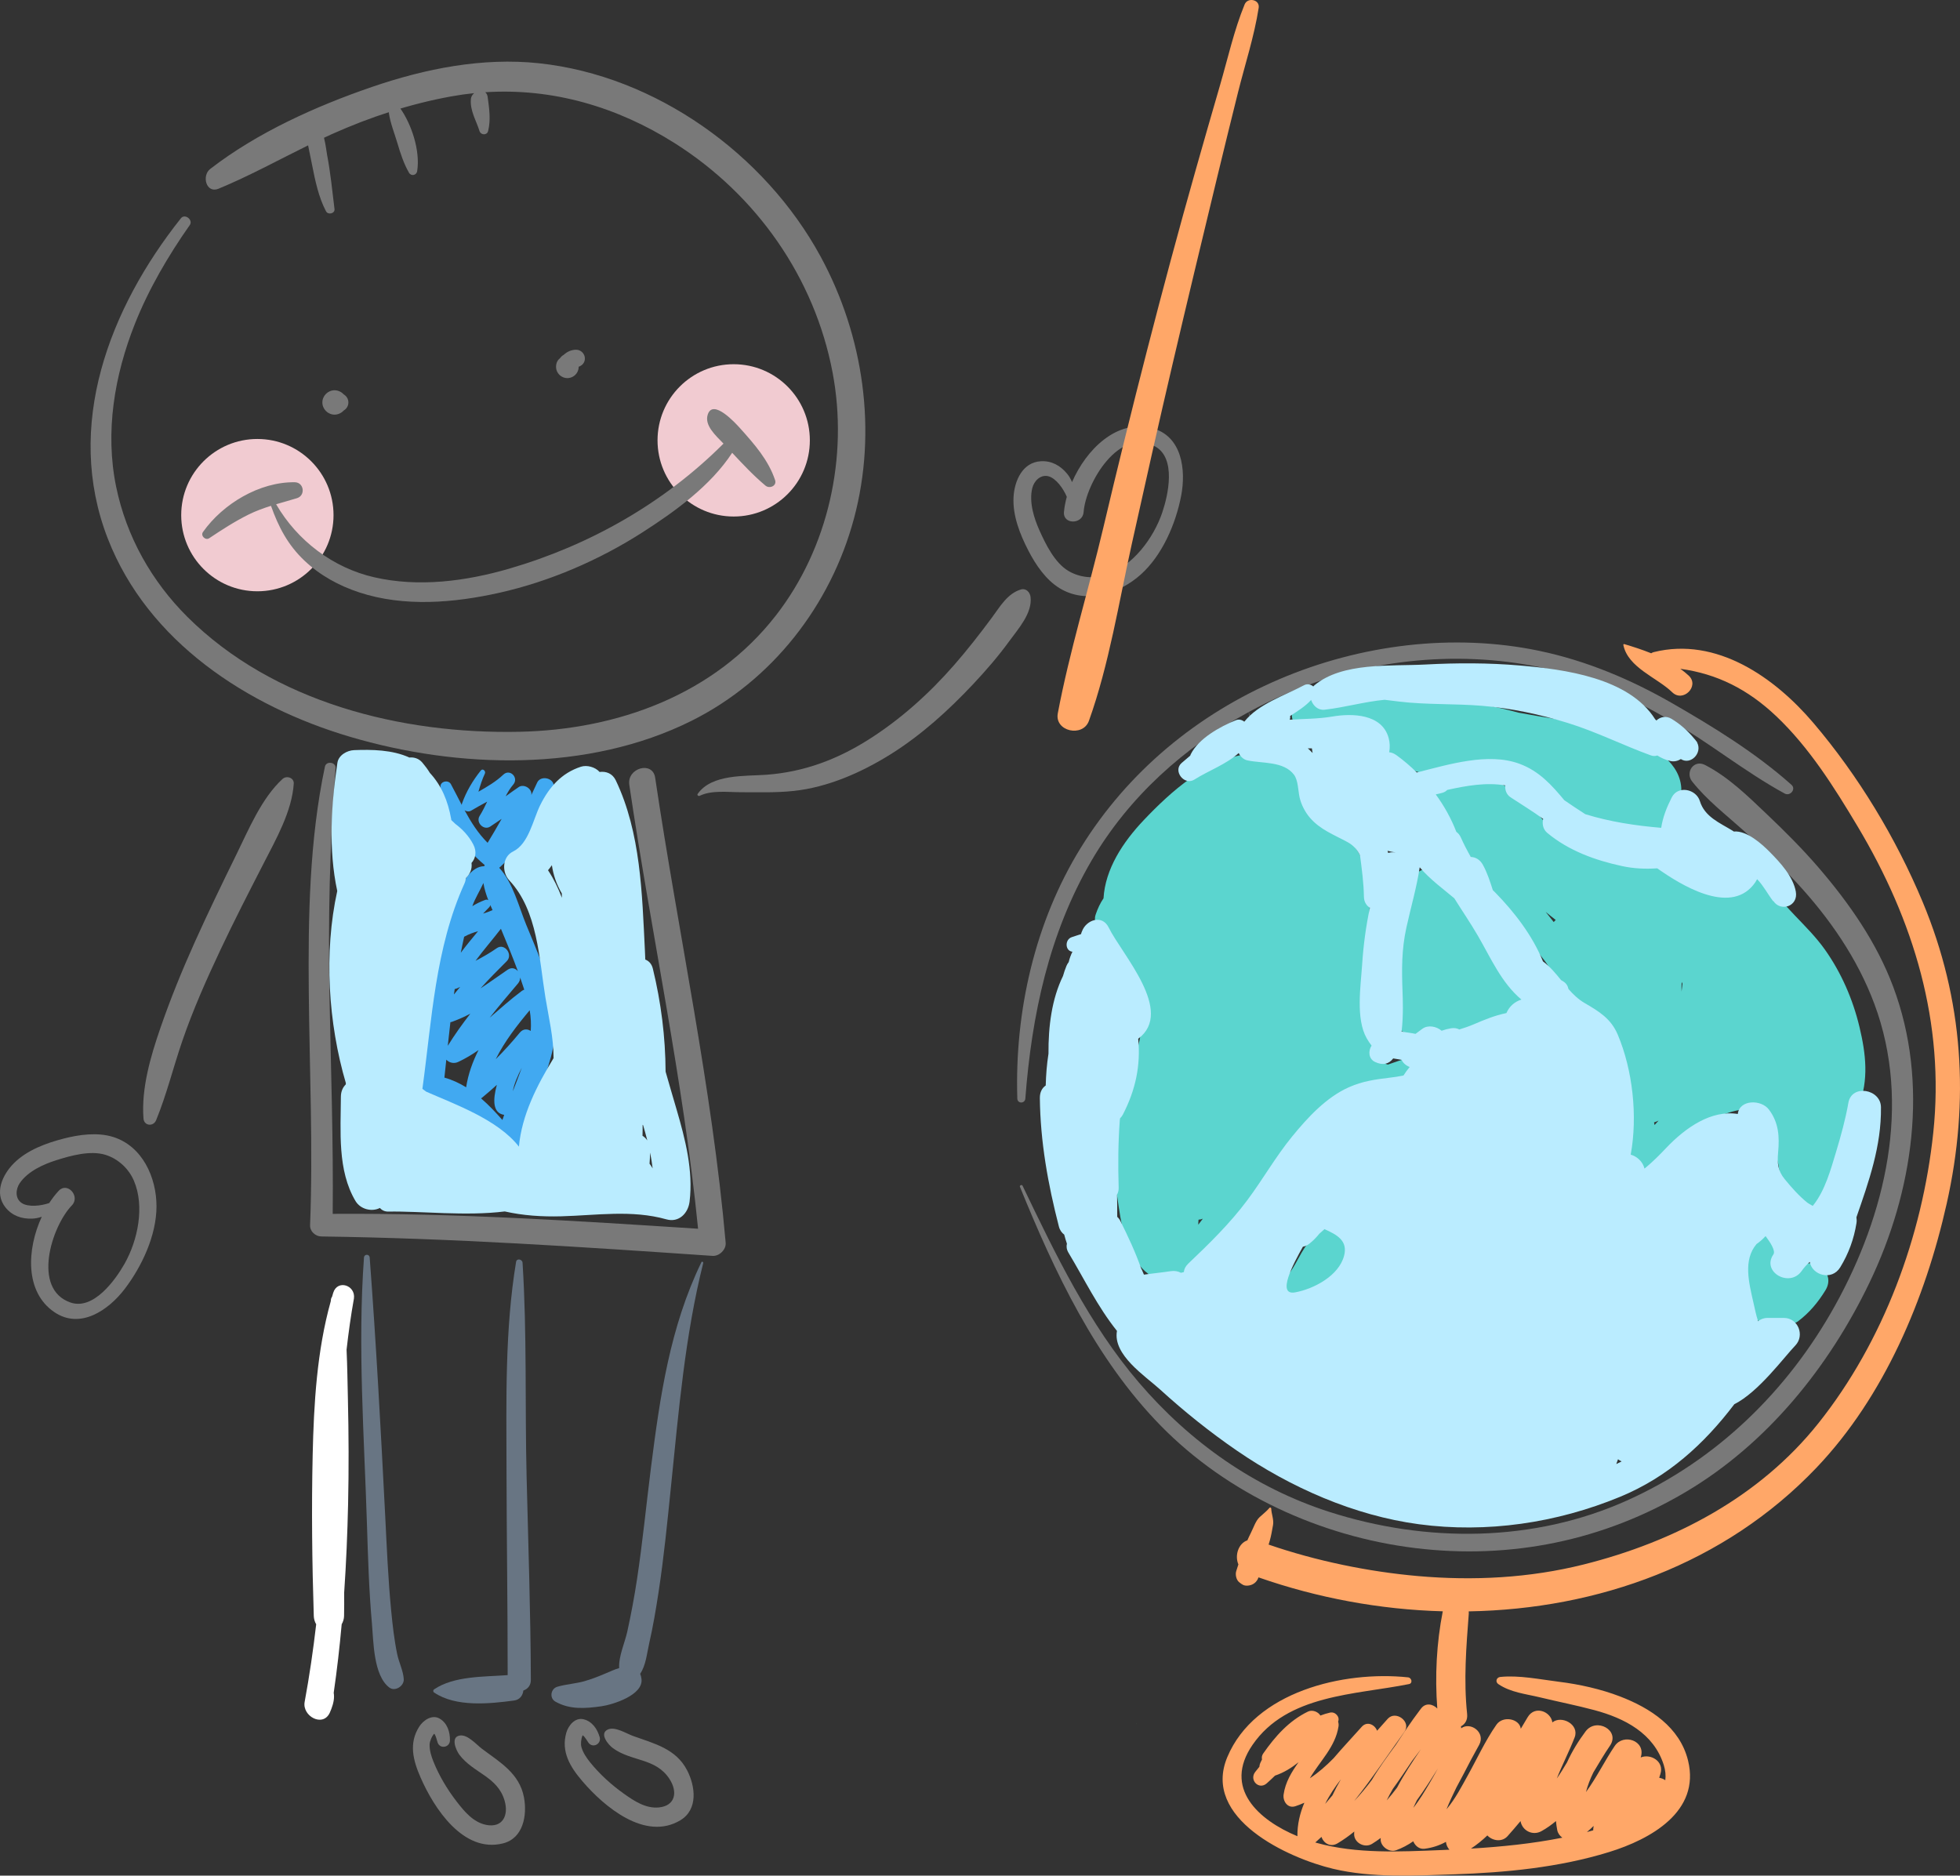 <?xml version="1.0" encoding="UTF-8"?>
<!DOCTYPE svg PUBLIC "-//W3C//DTD SVG 1.1//EN" "http://www.w3.org/Graphics/SVG/1.1/DTD/svg11.dtd">
<svg version="1.1" xmlns="http://www.w3.org/2000/svg" xmlns:xlink="http://www.w3.org/1999/xlink" x="0" y="0" width="313.969" height="300.472" viewBox="0, 0, 313.969, 300.472">
  <rect x="0" y="0" width="313.969" height="300.472" fill="#333333" stroke="none"/>
  <g id="Layer_1" transform="translate(-334.107, -313.04)">
    <g>
      <path d="M463.835,383.585 C463.835,390.323 458.374,395.785 451.635,395.785 C444.898,395.785 439.436,390.323 439.436,383.585 C439.436,376.848 444.898,371.386 451.635,371.386 C458.374,371.386 463.835,376.848 463.835,383.585" fill="#F1CBD1"/>
      <path d="M387.534,395.563 C387.534,402.3 382.072,407.762 375.334,407.762 C368.596,407.762 363.135,402.3 363.135,395.563 C363.135,388.825 368.596,383.363 375.334,383.363 C382.072,383.363 387.534,388.825 387.534,395.563" fill="#F1CBD1"/>
      <path d="M465.563,354.147 C456.631,337.703 439.119,325.166 420.443,323.173 C411.427,322.211 402.249,324.033 393.744,326.949 C384.727,330.039 375.342,334.262 367.781,340.104 C366.385,341.183 367.129,344.091 369.116,343.271 C374.035,341.239 378.691,338.674 383.461,336.328 C383.672,337.351 383.883,338.374 384.086,339.398 C384.583,341.911 385.127,344.614 386.335,346.897 C386.657,347.505 387.781,347.262 387.691,346.529 C387.334,343.612 387.053,340.72 386.499,337.823 C386.423,337.422 386.294,336.243 386.008,335.11 C386.443,334.908 386.875,334.702 387.313,334.507 C393.417,331.777 399.823,329.672 406.407,328.48 C407.629,328.258 408.849,328.087 410.065,327.962 C409.778,328.197 409.568,328.525 409.535,328.926 C409.384,330.794 410.385,332.322 410.923,334.044 C411.127,334.696 412.115,334.748 412.293,334.044 C412.751,332.239 412.47,330.373 412.224,328.562 C412.177,328.218 412.032,327.977 411.835,327.816 C422.59,327.119 432.964,330.136 442.209,335.988 C455.277,344.263 464.592,357.497 467.478,372.722 C470.028,386.173 466.827,400.805 458.383,411.652 C448.494,424.353 433.029,429.937 417.316,430.27 C398.381,430.67 377.918,425.564 364.146,411.883 C358.387,406.161 354.352,398.984 352.713,391.021 C350.902,382.225 352.441,373.163 355.719,364.909 C357.929,359.341 361.068,353.988 364.505,349.097 C365.09,348.262 363.726,347.204 363.09,348.004 C351.636,362.414 344.351,381.275 351.38,399.337 C357.808,415.852 373.737,426.203 390.142,431.063 C407.546,436.219 428.305,436.773 444.86,428.523 C457.808,422.071 467.182,409.994 470.905,396.101 C474.667,382.072 472.459,366.842 465.563,354.147" fill="#797979"/>
      <path d="M389.913,377.512 C389.913,376.931 389.607,376.488 389.155,376.209 C388.786,375.808 388.245,375.559 387.698,375.559 C386.633,375.559 385.745,376.447 385.745,377.512 C385.745,378.576 386.633,379.465 387.698,379.465 C388.245,379.465 388.786,379.216 389.155,378.815 C389.607,378.536 389.913,378.093 389.913,377.512" fill="#797979"/>
      <path d="M427.799,370.47 C427.799,369.703 427.161,369.069 426.395,369.067 C425.663,369.064 424.943,369.373 424.415,369.88 C424.284,369.951 424.158,370.035 424.039,370.155 C423.937,370.256 423.845,370.366 423.758,370.481 C423.741,370.494 423.725,370.506 423.708,370.519 C423.222,370.916 423.084,371.708 423.243,372.283 C423.457,373.059 424.184,373.613 424.989,373.613 C425.629,373.613 426.232,373.266 426.555,372.715 C426.718,372.433 426.802,372.128 426.803,371.801 C426.803,371.797 426.801,371.792 426.801,371.788 C427.371,371.602 427.799,371.13 427.799,370.47" fill="#797979"/>
      <path d="M458.264,389.942 C457.181,386.709 454.909,384.151 452.667,381.651 C451.897,380.793 448.345,376.901 447.489,379.421 C446.897,381.161 448.726,382.783 450.003,384.106 C440.501,393.612 428.547,400.403 415.639,404.148 C408.704,406.16 401.166,407.148 394.049,405.517 C387.457,404.006 381.734,399.666 378.34,393.82 C379.445,393.492 380.559,393.189 381.675,392.848 C383.078,392.42 382.814,390.316 381.33,390.295 C375.691,390.216 369.809,393.744 366.618,398.269 C366.199,398.865 367.022,399.66 367.615,399.265 C369.661,397.901 371.711,396.569 373.919,395.473 C375.092,394.891 376.296,394.455 377.516,394.071 C378.714,397.452 380.213,400.324 382.858,402.835 C385.351,405.204 388.381,406.861 391.631,407.934 C398.841,410.314 406.85,409.626 414.134,407.993 C422.148,406.195 430.102,402.758 437.012,398.329 C442.206,395 447.922,390.887 451.393,385.578 C453.102,387.404 454.802,389.222 456.728,390.836 C457.376,391.379 458.58,390.888 458.264,389.942" fill="#797979"/>
      <path d="M398.188,330.34 C397.556,329.449 396.27,330.274 396.41,331.205 C396.651,332.821 397.307,334.416 397.77,335.983 C398.25,337.606 398.775,339.228 399.619,340.702 C399.972,341.319 400.825,341.137 400.933,340.45 C401.446,337.218 400.055,332.972 398.188,330.34" fill="#797979"/>
      <path d="M450.351,512.13 C448.151,487.077 442.742,462.471 439.057,437.624 C438.652,434.89 434.514,436.058 434.913,438.767 C438.412,462.491 443.559,486 445.93,509.881 C426.442,508.617 406.94,507.362 387.403,507.497 C387.516,495.947 387.118,484.414 386.894,472.867 C386.656,460.536 386.904,448.38 387.858,436.083 C387.933,435.107 386.357,434.901 386.156,435.852 C383.667,447.61 383.458,460.024 383.571,472.003 C383.686,484.434 384.265,496.885 383.778,509.314 C383.739,510.308 384.628,511.106 385.583,511.119 C406.507,511.397 427.382,512.798 448.252,514.23 C449.323,514.304 450.447,513.217 450.351,512.13" fill="#797979"/>
      <path d="M444.174,596.635 C442.372,593.156 438.884,592.358 435.501,591.133 C434.428,590.745 432.606,589.561 431.454,590.114 C430.052,590.788 431.565,592.558 432.293,593.091 C435.267,595.267 439.145,594.626 441.353,598.029 C442.695,600.096 442.308,602.326 439.648,602.587 C437.551,602.793 435.681,601.55 434.047,600.389 C432.045,598.967 430.156,597.253 428.617,595.335 C428.03,594.602 427.501,593.817 427.241,592.909 C427.108,592.444 427.187,591.539 427.437,591.033 C427.459,591.045 427.48,591.056 427.507,591.07 C427.86,591.35 428.112,591.864 428.377,592.223 C429.066,593.159 430.48,592.414 430.166,591.318 C429.795,590.016 428.95,588.786 427.574,588.461 C426.212,588.138 425.152,589.469 424.824,590.612 C423.947,593.679 425.462,596.123 427.394,598.381 C430.886,602.464 437.444,608.01 443.072,604.655 C445.983,602.921 445.49,599.174 444.174,596.635" fill="#797979"/>
      <path d="M418.045,600.997 C417.33,597.147 414.224,595.368 411.341,593.215 C410.428,592.532 409.029,590.869 407.766,591.066 C406.228,591.303 407.162,593.436 407.704,594.157 C409.918,597.101 413.816,597.616 414.941,601.514 C415.624,603.88 414.606,605.902 411.986,605.38 C409.92,604.968 408.489,603.235 407.263,601.651 C405.761,599.708 404.45,597.519 403.536,595.238 C403.186,594.366 402.908,593.461 402.922,592.516 C402.93,592.033 403.268,591.19 403.655,590.779 C403.672,590.797 403.69,590.814 403.711,590.833 C403.968,591.204 404.06,591.771 404.208,592.189 C404.597,593.286 406.165,592.984 406.184,591.844 C406.206,590.49 405.755,589.068 404.532,588.357 C403.323,587.653 401.922,588.619 401.278,589.618 C399.547,592.298 400.287,595.075 401.48,597.798 C403.636,602.719 408.303,609.928 414.662,608.353 C417.951,607.538 418.567,603.81 418.045,600.997" fill="#797979"/>
      <path d="M520.294,395.122 C518.909,399.225 515.603,403.698 511.353,405.128 C509.352,405.801 507.049,405.581 505.232,404.488 C503.058,403.183 501.628,400.258 500.632,398.046 C499.721,396.025 498.925,393.455 499.466,391.238 C499.748,390.081 500.794,389.011 502.05,389.337 C503.273,389.654 504.46,391.331 504.995,392.631 C504.764,393.468 504.61,394.291 504.541,395.073 C504.36,397.089 507.54,397.092 507.69,395.073 C508.036,390.424 513.413,381.337 519.162,384.564 C522.535,386.457 521.253,392.283 520.294,395.122 M518.614,381.611 C512.999,380.171 508.098,385.054 505.834,390.273 C505.64,389.795 505.384,389.339 505.032,388.915 C503.958,387.618 502.555,386.834 500.845,386.93 C497.889,387.095 496.615,390.071 496.466,392.647 C496.294,395.629 497.502,398.658 498.844,401.254 C500.012,403.515 501.641,405.93 503.857,407.278 C508.115,409.868 513.406,408.155 516.834,405.089 C520.288,401.999 522.447,396.959 523.311,392.484 C524.121,388.299 523.453,382.852 518.614,381.611" fill="#797979"/>
      <path d="M345.412,521.704 C339.176,519.562 342.377,509.5 345.614,506.147 C347.022,504.689 344.902,502.32 343.517,503.797 C342.98,504.37 342.469,505.033 341.998,505.762 C340.672,506.228 338.63,506.459 337.579,505.758 C336.5,505.037 336.602,503.544 337.277,502.564 C338.572,500.684 341.019,499.567 343.133,498.901 C345.447,498.171 348.582,497.291 351.003,498.043 C353.027,498.672 354.725,500.243 355.555,502.184 C357.319,506.307 356.182,511.753 354.043,515.518 C352.563,518.124 349.071,522.959 345.412,521.704 M354.084,519.525 C356.848,515.901 359.171,510.934 359.176,506.3 C359.182,501.701 356.937,496.613 352.169,495.16 C349.687,494.404 346.801,494.796 344.337,495.43 C341.507,496.159 338.441,497.275 336.331,499.388 C334.509,501.215 333.138,504.147 334.981,506.462 C336.049,507.801 337.567,508.326 339.25,508.263 C339.8,508.244 340.311,508.132 340.798,507.958 C338.411,513.123 338.032,520.03 342.843,523.26 C346.99,526.045 351.5,522.916 354.084,519.525" fill="#797979"/>
      <path d="M516.181,589.177 C516.153,589.177 516.153,589.222 516.181,589.222 C516.209,589.222 516.209,589.177 516.181,589.177" fill="#9CCD50"/>
      <path d="M419.126,478.192 C418.588,477.847 417.893,477.829 417.368,478.469 C416.151,479.954 414.868,481.368 413.52,482.717 C414.924,479.881 416.921,477.313 418.959,474.882 C419.153,476.029 419.201,477.114 419.126,478.192 M416.256,487.859 C416.45,486.706 417.038,485.349 417.696,484.079 C417.235,485.348 416.744,486.603 416.256,487.859 M414.588,492.46 C413.511,491.236 412.385,490.047 411.169,488.996 C411.229,488.956 411.29,488.916 411.349,488.867 C412.153,488.208 412.934,487.527 413.697,486.83 C413.029,489.276 413.03,491.373 414.871,491.637 C414.778,491.912 414.676,492.184 414.588,492.46 M413.688,464.934 C412.597,465.699 411.452,466.352 410.282,466.959 C411.574,465.207 413.016,463.559 414.349,461.827 C415.294,464.079 416.226,466.337 417.068,468.628 C416.691,468.163 416.068,467.948 415.414,468.395 C413.969,469.381 412.546,470.414 411.081,471.373 C412.43,469.876 413.851,468.442 415.289,467.009 C416.328,465.973 414.942,464.054 413.688,464.934 M408.776,487.221 C407.7,486.556 406.549,486.019 405.296,485.671 C405.398,484.714 405.498,483.757 405.599,482.8 C406.035,483.273 406.796,483.486 407.474,483.173 C408.638,482.635 409.724,481.982 410.762,481.26 C409.812,483.133 409.102,485.111 408.776,487.221 M406.255,476.795 C406.337,476.785 406.418,476.769 406.5,476.739 C407.521,476.369 408.494,475.925 409.441,475.437 C408.157,477.09 406.941,478.794 405.835,480.575 C405.97,479.315 406.108,478.054 406.255,476.795 M406.947,471.484 C407.097,471.461 407.253,471.412 407.409,471.336 C407.545,471.269 407.681,471.203 407.818,471.137 C407.48,471.536 407.147,471.941 406.821,472.35 C406.86,472.061 406.906,471.772 406.947,471.484 M408.459,463.099 C408.486,463.086 408.515,463.077 408.543,463.062 C409.224,462.685 409.949,462.432 410.686,462.214 C409.742,463.351 408.799,464.481 407.924,465.662 C408.09,464.806 408.266,463.951 408.459,463.099 M411.545,454.498 C411.685,455.409 411.976,456.337 412.329,457.246 C412.191,457.163 412.021,457.132 411.827,457.204 C411.07,457.482 410.391,457.815 409.77,458.207 C410.187,456.984 410.978,455.75 411.545,454.498 M408.53,442.848 C408.84,443.048 409.246,443.104 409.583,442.899 C410.424,442.387 411.289,441.927 412.148,441.462 C411.779,442.237 411.4,443.013 410.935,443.753 C410.284,444.792 411.59,446.14 412.637,445.454 C413.253,445.052 413.859,444.632 414.467,444.217 C413.746,445.512 412.982,446.785 412.217,448.056 C410.69,446.543 409.556,444.737 408.53,442.848 M413.007,458.841 C412.513,459.062 412.002,459.238 411.485,459.396 C411.812,459.058 412.151,458.716 412.495,458.352 C412.583,458.26 412.627,458.147 412.652,458.031 C412.768,458.305 412.887,458.574 413.007,458.841 M417.43,469.637 C417.658,470.281 417.877,470.929 418.086,471.58 C417.955,471.628 417.822,471.691 417.688,471.791 C415.911,473.109 414.249,474.617 412.549,476.07 C414.016,474.202 415.556,472.387 417.095,470.573 C417.331,470.294 417.432,469.963 417.43,469.637 M422.713,473.232 C421.755,469.089 420.027,465.108 418.405,461.193 C417.267,458.447 416.269,454.375 414.07,452.056 C414.137,452.009 414.2,451.958 414.256,451.904 C417.819,448.448 422.22,444.306 422.811,439.104 C422.97,437.706 420.757,437.151 420.165,438.387 C419.839,439.068 419.533,439.74 419.222,440.401 C419.395,439.409 418.046,438.55 417.201,439.126 C416.494,439.607 415.8,440.105 415.108,440.607 C415.444,439.942 415.826,439.302 416.323,438.726 C417.262,437.638 415.795,436.127 414.732,437.136 C413.546,438.261 412.15,439.068 410.747,439.871 C411.027,438.891 411.333,437.921 411.78,436.966 C411.963,436.573 411.444,436.076 411.132,436.467 C409.842,438.08 408.803,439.818 408.113,441.769 C408.086,441.847 408.081,441.921 408.075,441.996 C407.492,440.883 406.93,439.755 406.332,438.652 C405.925,437.906 404.579,438.203 404.667,439.104 C405.127,443.83 408.079,448.603 411.751,451.618 C411.729,451.662 411.706,451.706 411.691,451.753 C411.686,451.769 411.684,451.786 411.678,451.802 C407.544,451.831 405.457,462.07 404.808,464.845 C403.13,472.025 402.366,479.379 401.365,486.672 C401.235,487.618 401.579,488.843 402.705,489.031 C407.844,489.894 410.965,494.217 414.139,497.952 C415.072,499.05 417.136,498.477 417.421,497.085 C419.089,488.927 424.696,481.807 422.713,473.232" fill="#41A9F1"/>
      <path d="M387.484,520.145 C387.419,520.355 387.361,520.568 387.299,520.779 C387.211,520.898 387.141,521.032 387.123,521.188 C387.112,521.286 387.105,521.383 387.095,521.48 C384.868,529.424 384.378,537.928 384.193,546.123 C383.999,554.702 384.098,563.354 384.372,571.932 C384.386,572.369 384.517,572.843 384.756,573.245 C384.275,577.41 383.672,581.56 382.908,585.682 C382.483,587.976 385.864,589.822 386.947,587.385 C387.025,587.209 387.098,587.033 387.166,586.856 C387.168,586.856 387.169,586.856 387.17,586.857 C387.171,586.851 387.172,586.846 387.173,586.84 C387.514,585.952 387.712,585.059 387.563,584.221 C388.094,580.572 388.511,576.908 388.841,573.238 C389.079,572.838 389.211,572.366 389.221,571.932 C389.246,570.686 389.247,569.438 389.238,568.19 C389.564,563.451 389.762,558.701 389.868,553.949 C389.992,548.37 389.967,542.791 389.838,537.211 C389.776,534.574 389.746,531.913 389.623,529.259 C389.932,526.524 390.314,523.791 390.802,521.06 C391.104,518.92 388.156,517.964 387.484,520.145" fill="#FFFFFF"/>
      <path d="M397.735,578.041 C397.256,575.726 396.992,573.375 396.766,571.025 C396.278,565.998 396.069,560.945 395.813,555.902 C395.11,542.099 394.363,528.276 393.327,514.496 C393.283,513.906 392.454,513.906 392.412,514.496 C391.384,528.741 392.443,542.988 392.889,557.236 C393.056,562.526 393.21,567.819 393.683,573.093 C393.943,575.989 393.909,581.426 396.469,583.379 C397.397,584.087 398.844,583.13 398.786,582.05 C398.715,580.731 398.008,579.354 397.735,578.041" fill="#687583"/>
      <path d="M446.464,515.244 C441.437,525.616 439.832,536.731 438.39,548.102 C437.628,554.115 437.044,560.147 436.132,566.141 C435.711,568.913 435.195,571.669 434.594,574.407 C434.195,576.228 433.19,578.342 433.288,580.264 C432.915,580.371 432.543,580.509 432.191,580.659 C430.716,581.29 429.295,581.918 427.743,582.359 C426.316,582.764 424.819,582.835 423.389,583.251 C422.321,583.563 422.077,585.072 423.077,585.638 C425.393,586.948 427.889,586.738 430.436,586.382 C432.259,586.127 437.187,584.594 436.866,582.005 C436.827,581.685 436.754,581.413 436.655,581.179 C437.579,579.815 437.735,577.9 438.097,576.318 C438.719,573.595 439.182,570.838 439.604,568.079 C440.466,562.44 441.021,556.755 441.6,551.081 C442.816,539.165 443.837,527.012 446.757,515.367 C446.8,515.197 446.546,515.076 446.464,515.244" fill="#687583"/>
      <path d="M419.142,582.165 C419.108,571.284 418.724,560.412 418.461,549.536 C418.186,538.155 418.535,526.683 417.813,515.325 C417.778,514.765 416.881,514.568 416.779,515.185 C414.97,526.072 415.224,537.392 415.244,548.395 C415.265,559.393 415.434,570.392 415.43,581.391 C411.639,581.675 406.834,581.507 403.651,583.668 C403.46,583.797 403.459,584.052 403.651,584.181 C407.133,586.542 412.517,585.991 416.473,585.456 C417.389,585.332 417.854,584.637 417.946,583.854 C418.61,583.635 419.145,583.074 419.142,582.165" fill="#687583"/>
      <path d="M379.364,437.828 C376,440.922 373.957,445.89 371.975,449.926 C369.688,454.586 367.426,459.256 365.297,463.99 C363.267,468.501 361.4,473.086 359.788,477.762 C358.235,482.269 356.723,487.4 357.092,492.219 C357.184,493.428 358.679,493.56 359.116,492.493 C360.802,488.385 361.877,483.97 363.322,479.767 C365.033,474.786 367.177,469.963 369.42,465.203 C371.627,460.519 373.999,455.913 376.363,451.307 C378.336,447.463 380.89,442.962 381.162,438.573 C381.222,437.605 379.996,437.246 379.364,437.828" fill="#797979"/>
      <path d="M499.19,408.672 C499.096,407.905 498.468,407.226 497.624,407.48 C495.467,408.128 494.267,410.269 492.986,411.995 C491.053,414.599 489.067,417.152 486.931,419.594 C482.935,424.164 478.388,428.257 473.256,431.511 C468.219,434.704 462.905,436.698 456.945,437.149 C453.504,437.41 448.135,436.994 445.869,440.216 C445.724,440.42 445.994,440.621 446.182,440.529 C448.104,439.595 450.657,439.949 452.727,439.951 C455.578,439.954 458.397,440.049 461.24,439.747 C466.733,439.163 472.114,436.783 476.756,433.883 C481.669,430.813 486.03,426.855 489.986,422.648 C492.031,420.472 494.027,418.168 495.783,415.75 C497.206,413.789 499.505,411.259 499.19,408.672" fill="#797979"/>
      <path d="M533.481,313.749 C531.779,317.905 530.778,322.453 529.521,326.764 C528.211,331.259 526.921,335.761 525.643,340.267 C522.922,349.859 520.343,359.484 517.858,369.139 C515.423,378.606 513.082,388.094 510.837,397.607 C508.504,407.486 505.438,417.347 503.554,427.312 C503.005,430.215 507.573,431.22 508.542,428.512 C511.774,419.475 513.321,409.583 515.396,400.229 C517.54,390.566 519.705,380.908 521.96,371.27 C524.276,361.366 526.659,351.476 529.047,341.588 C530.15,337.017 531.274,332.45 532.411,327.886 C533.529,323.396 535.026,318.864 535.733,314.29 C535.939,312.955 533.969,312.557 533.481,313.749" fill="#FFA768"/>
      <path d="M584.096,422.932 C584.037,422.932 584.037,423.024 584.096,423.024 C584.155,423.024 584.155,422.932 584.096,422.932" fill="#F7993E"/>
      <path d="M621.079,438.764 C615.352,433.659 608.597,429.499 601.956,425.685 C595.298,421.862 588.19,418.873 580.663,417.301 C566.851,414.415 551.978,416.32 539.056,421.84 C525.916,427.454 514.783,436.653 507.246,448.834 C499.866,460.76 496.632,475.101 497.07,489.037 C497.097,489.871 498.291,489.854 498.353,489.037 C499.372,475.662 502.146,462.543 508.986,450.86 C514.95,440.674 523.859,432.685 534.144,427.102 C534.11,427.438 534.281,427.787 534.415,428.083 C534.439,428.136 534.522,428.09 534.494,428.037 C534.372,427.803 534.261,427.567 534.201,427.308 C534.186,427.241 534.18,427.161 534.184,427.08 C535.927,426.135 537.704,425.252 539.518,424.447 C552.375,418.743 567.115,417.087 580.881,419.946 C588.231,421.472 595.078,424.656 601.558,428.366 C607.9,431.998 613.592,436.676 619.997,440.167 C620.863,440.639 621.86,439.46 621.079,438.764" fill="#797979"/>
      <path d="M534.222,426.851 C534.262,426.773 534.309,426.7 534.356,426.62 C534.297,426.685 534.249,426.762 534.222,426.851" fill="#797979"/>
      <path d="M637.383,471.135 C634.729,464.039 630.355,457.766 625.446,452.055 C622.85,449.036 620.024,446.217 617.14,443.476 C614.088,440.576 610.996,437.523 607.231,435.586 C605.437,434.663 604.001,436.771 605.177,438.248 C607.554,441.234 610.473,443.467 613.307,446.006 C616.275,448.666 619.13,451.449 621.841,454.37 C627.119,460.055 631.62,466.534 634.346,473.831 C640.361,489.933 636.125,507.656 628.055,522.194 C620.466,535.866 609.082,546.955 594.783,553.395 C579.775,560.154 562.573,560.228 547.043,555.238 C535.021,551.375 524.691,544.042 516.523,534.493 C508.557,525.18 503.177,513.959 497.909,502.993 C497.798,502.76 497.393,502.929 497.491,503.169 C503.047,516.834 509.56,530.705 519.993,541.384 C530.724,552.367 545.665,559.196 560.837,561.042 C576.077,562.897 590.979,559.864 604.19,552.022 C617.187,544.308 627.085,532.029 633.574,518.523 C640.589,503.925 643.16,486.575 637.383,471.135" fill="#797979"/>
      <path d="M589.392,605.549 C589.372,605.703 589.346,605.855 589.328,606.009 C589.318,606.094 589.322,606.172 589.323,606.252 C588.987,606.346 588.65,606.442 588.312,606.531 C588.688,606.217 589.048,605.89 589.392,605.549 M583.56,606.223 C583.66,606.727 583.969,607.142 584.375,607.433 C579.568,608.394 574.633,608.887 569.738,609.182 C570.681,608.555 571.557,607.852 572.362,607.072 C573.179,607.949 574.704,608.188 575.6,607.189 C576.309,606.399 576.997,605.591 577.678,604.775 C577.938,606.295 579.605,607.174 581.027,606.388 C581.876,605.919 582.641,605.37 583.353,604.77 C583.401,605.254 583.464,605.738 583.56,606.223 M545.068,608.277 C544.98,608.252 544.891,608.225 544.802,608.2 C545.138,607.906 545.469,607.609 545.794,607.305 C546.131,608.328 547.231,609.011 548.357,608.343 C549.313,607.776 550.203,607.139 551.046,606.45 C551.038,606.563 551.028,606.676 551.023,606.791 C550.96,608.227 552.684,609.159 553.88,608.43 C554.368,608.132 554.833,607.809 555.288,607.473 C555.285,607.506 555.278,607.539 555.275,607.572 C555.154,608.783 556.618,609.855 557.739,609.45 C558.732,609.09 559.645,608.599 560.492,608.011 C560.798,608.737 561.453,609.309 562.303,609.205 C563.567,609.052 564.701,608.663 565.73,608.1 C565.777,608.583 565.981,609.021 566.287,609.36 C565.852,609.379 565.417,609.398 564.983,609.416 C558.436,609.677 551.438,610.047 545.068,608.277 M546.384,602.022 C547.05,600.648 547.932,599.33 548.911,598.07 C548.414,598.911 547.959,599.769 547.55,600.644 C547.167,601.109 546.78,601.57 546.384,602.022 M561.085,601.418 C562.276,599.787 563.372,598.066 564.443,596.344 C564.001,597.143 563.554,597.94 563.086,598.727 C562.357,599.955 561.514,601.385 560.505,602.654 C560.686,602.238 560.879,601.825 561.085,601.418 M557.222,599.621 C558.285,598.152 559.298,596.636 560.309,595.127 C560.782,594.496 561.26,593.871 561.727,593.249 C560.36,595.261 559.015,597.286 557.899,599.411 C557.372,600.122 556.82,600.808 556.241,601.463 C556.536,600.841 556.865,600.227 557.222,599.621 M642.096,457.533 C637.816,447.288 631.802,437.336 624.604,428.867 C618.379,421.544 609.076,415.01 599.017,417.508 C598.858,417.547 598.724,417.613 598.61,417.693 C597.161,417.112 595.683,416.633 594.29,416.223 C594.201,416.197 594.132,416.281 594.148,416.364 C594.9,420.019 599.546,421.572 601.979,423.942 C603.714,425.635 606.394,422.952 604.634,421.286 C604.214,420.889 603.754,420.527 603.275,420.181 C609.134,420.978 614.072,423.444 618.638,427.771 C623.944,432.801 627.951,439.198 631.677,445.433 C640.683,460.501 645.654,476.892 643.794,494.503 C642.045,511.07 635.819,527.951 625.392,541.039 C615.953,552.887 602.283,560.034 587.79,563.666 C579.116,565.84 570.126,566.301 561.238,565.521 C553.323,564.827 544.919,563.098 537.323,560.479 C537.385,560.269 537.45,560.061 537.512,559.851 C537.746,559.046 537.877,558.184 538.03,557.361 C538.191,556.503 537.768,555.552 537.742,554.704 C537.738,554.577 537.562,554.476 537.468,554.591 C537.067,555.087 536.352,555.643 535.865,556.1 C535.241,556.689 534.883,557.827 534.495,558.579 C534.291,558.975 534.104,559.387 533.922,559.8 C532.506,560.276 531.859,562.192 532.482,563.655 C532.367,564.008 532.251,564.361 532.141,564.709 C531.96,565.275 532.129,566.132 532.618,566.515 C533.069,566.867 533.339,567.087 533.929,567.058 C534.773,567.015 535.434,566.531 535.704,565.731 C545.155,569.035 555.193,570.897 565.223,571.168 C564.217,576.286 563.955,581.544 564.344,586.744 C563.653,586.024 562.507,585.767 561.768,586.712 C561.672,586.837 561.578,586.967 561.481,587.092 C561.481,587.092 561.479,587.09 561.478,587.089 C561.469,587.104 561.459,587.118 561.451,587.133 C560.156,588.832 558.94,590.677 557.717,592.547 C556.364,594.385 555.002,596.239 553.862,598.18 C552.981,599.355 552.058,600.483 551.064,601.527 C551.068,601.519 551.072,601.511 551.076,601.504 C553.915,597.944 556.457,594.115 559.085,590.453 C560.221,588.869 557.695,586.966 556.406,588.387 C555.84,589.01 555.268,589.648 554.699,590.301 C554.347,589.331 553.104,588.695 552.229,589.682 C550.83,591.262 549.237,592.934 547.728,594.711 C546.548,595.911 545.291,597.023 543.929,597.916 C545.519,595.184 548.021,592.901 548.521,589.605 C548.56,589.348 548.532,589.083 548.456,588.832 C548.787,588.102 548.006,587.206 547.166,587.394 C546.638,587.511 546.124,587.676 545.618,587.867 C545.256,587.252 544.324,586.893 543.628,587.231 C540.571,588.713 538.367,591.209 536.452,593.957 C536.24,594.261 536.196,594.593 536.264,594.903 C536.172,595.094 536.07,595.278 535.985,595.476 C535.902,595.672 535.857,595.875 535.844,596.075 C535.623,596.347 535.406,596.616 535.194,596.881 C534.16,598.173 535.757,599.859 537.034,598.721 C537.484,598.32 537.921,597.908 538.351,597.49 C539.777,597.013 540.989,596.243 542.117,595.349 C541.01,596.91 540.005,598.531 539.725,600.522 C539.576,601.586 540.374,602.793 541.6,602.397 C542.097,602.237 542.578,602.043 543.05,601.833 C542.337,603.529 541.913,605.308 541.937,607.182 C541.937,607.187 541.939,607.192 541.939,607.198 C535.711,604.621 529.981,599.495 534.744,592.568 C540.317,584.461 551.201,584.558 559.81,582.826 C560.462,582.694 560.235,581.808 559.664,581.748 C549.314,580.654 535.098,584.029 530.705,594.53 C526.596,604.35 540.409,610.7 547.669,612.422 C553.851,613.888 560.643,613.523 566.93,613.308 C575.3,613.024 583.842,612.212 591.874,609.731 C598.498,607.684 606.523,603.26 604.512,595.072 C603.196,589.712 598.449,586.662 593.613,584.806 C590.536,583.624 587.108,582.861 583.84,582.456 C580.827,582.083 577.436,581.37 574.427,581.685 C573.82,581.748 573.592,582.467 574.117,582.825 C576.09,584.17 578.491,584.396 580.781,584.949 C583.681,585.65 586.62,586.224 589.503,586.996 C594.351,588.294 599.014,590.701 600.62,595.778 C600.899,596.66 600.964,597.472 600.869,598.223 C600.567,598.024 600.233,597.889 599.891,597.836 C599.954,597.637 600.016,597.437 600.081,597.237 C600.737,595.216 598.521,593.919 596.928,594.582 C596.936,594.555 596.945,594.528 596.953,594.5 C597.748,591.903 594.173,590.67 592.769,592.736 C591.201,595.046 589.878,597.784 588.16,600.122 C588.439,599.048 588.849,597.996 589.343,596.983 C590.216,595.526 591.074,594.064 592.01,592.689 C593.679,590.234 589.81,588.124 588.101,590.404 C586.947,591.944 585.925,593.618 585.119,595.38 C584.601,596.257 584.066,597.123 583.489,597.948 C584.371,595.722 585.507,593.557 586.349,591.36 C587.143,589.286 584.239,587.775 582.779,588.965 C582.539,587.215 579.973,586.195 578.827,588.122 C578.46,588.741 578.089,589.361 577.719,589.983 C577.528,588.379 574.872,587.823 573.816,589.335 C572,591.938 570.676,594.875 569.129,597.639 C568.336,599.056 567.229,601.229 565.818,602.882 C566.297,601.701 566.831,600.544 567.399,599.401 C568.222,597.908 568.987,596.397 569.738,594.965 C570.178,594.161 570.62,593.357 571.056,592.55 C572.122,590.574 569.659,588.806 568.176,589.904 C568.173,589.797 568.158,589.694 568.134,589.594 C568.783,589.252 569.226,588.595 569.123,587.612 C568.552,582.201 568.981,576.914 569.39,571.513 C569.399,571.393 569.389,571.286 569.381,571.178 C590.058,570.822 610.358,563.608 625.062,548.186 C635.961,536.755 642.529,521.089 645.944,505.864 C649.645,489.37 648.627,473.172 642.096,457.533" fill="#FFA768"/>
      <path d="M526.072,509.212 C526.067,509.217 526.062,509.224 526.058,509.229 C526.056,508.962 526.068,508.696 526.1,508.431 C526.323,508.424 526.552,508.374 526.785,508.272 C526.549,508.587 526.317,508.905 526.072,509.212 M560.046,482.384 C558.826,482.755 557.619,483.158 556.422,483.584 C556.073,483.498 555.731,483.313 555.397,482.994 C554.07,481.725 553.629,479.511 553.244,477.801 C552.362,473.88 552.625,469.776 552.968,465.809 C553.394,460.908 554.189,455.44 552.285,450.745 C551.415,448.601 549.938,447.223 548.006,446.007 C545.731,444.575 544.115,442.756 542.535,440.788 C543.229,436.456 538.854,433.169 533.873,433.839 C527.378,434.713 521.672,439.838 517.328,444.416 C513.964,447.963 511.146,452.276 510.879,456.945 C510.365,457.689 509.954,458.564 509.614,459.559 C509.102,461.061 510.467,462.61 511.916,462.695 C513.205,465.712 515.363,468.284 516.452,471.39 C517.716,475 516.939,478.924 515.965,482.491 C514.136,489.19 511.526,495.448 512.739,502.532 C513.541,507.218 513.685,512.734 517.19,516.358 C521.311,520.619 526.642,515.726 529.272,512.412 C533.039,507.667 536.04,502.603 540.375,498.283 C545.111,493.567 550.777,490.399 556.922,488.132 C558.341,488.125 559.951,487.627 561.772,486.478 C563.874,485.151 562.544,481.622 560.046,482.384" fill="#5BD5CF"/>
      <path d="M547.659,509.085 C545.326,509.936 543.863,511.599 542.621,513.691 C541.718,515.213 540.872,517.246 539.356,518.276 C538.703,518.72 538.681,519.621 539.356,520.06 C540.101,520.544 540.888,520.671 541.65,520.555 C542.628,521.919 544.71,522.019 545.906,520.393 C546.297,519.861 546.367,519.469 546.792,519.003 C547.376,518.362 548.016,517.774 548.603,517.135 C550.042,515.57 550.97,513.678 550.848,511.514 C550.762,509.999 549.283,508.492 547.659,509.085" fill="#5BD5CF"/>
      <path d="M573.204,465.271 C570.627,462.909 569.44,459.741 567.757,456.822 C567.358,455.962 566.857,455.14 566.216,454.343 C566.028,454.109 565.827,453.924 565.622,453.776 C565.393,453.517 565.155,453.264 564.902,453.02 C563.765,451.924 561.363,451.913 560.649,453.568 C560.557,453.781 560.473,453.995 560.395,454.209 C560.08,454.385 559.833,454.681 559.748,455.113 C559.1,458.397 559.067,461.865 558.635,465.196 C558.157,468.893 557.662,472.599 557.709,476.335 C557.726,477.63 558.764,478.659 560.055,478.681 C564.914,478.761 575.132,480.128 577.786,474.69 C579.658,470.857 575.706,467.565 573.204,465.271" fill="#5BD5CF"/>
      <path d="M603.474,471.896 C603.451,471.378 603.456,470.86 603.494,470.349 C603.536,470.44 603.58,470.53 603.62,470.624 C603.56,471.046 603.511,471.47 603.474,471.896 M599.147,493.265 C599.121,493.124 599.094,492.983 599.068,492.841 C599.317,492.774 599.56,492.68 599.79,492.559 C599.57,492.791 599.357,493.026 599.147,493.265 M582.997,460.752 C582.56,460.212 582.13,459.668 581.706,459.121 C582.233,459.566 582.771,460.001 583.318,460.416 C583.201,460.518 583.095,460.632 582.997,460.752 M631.85,490.234 C633.491,486.004 633,481.873 631.976,477.568 C630.925,473.149 629.046,468.831 626.412,465.129 C623.59,461.164 619.561,458.307 617.128,454.033 C615.946,451.956 613.292,452.314 612.037,454.033 C609.724,457.201 604.162,453.755 601.528,452.625 C596.569,450.499 591.116,450.838 586.204,448.718 C582.479,447.112 580.638,442.721 577.395,440.332 C574.188,437.969 570.299,436.567 566.878,438.621 C566.098,438.092 565.234,437.919 564.35,438.595 C562.878,439.72 563.514,441.862 564.873,442.223 C564.875,442.225 564.876,442.227 564.878,442.228 C565.236,442.757 565.528,443.336 565.833,443.895 C566.343,444.827 566.864,445.734 567.423,446.637 C569.338,449.735 571.132,452.912 573.116,455.966 C575.018,458.894 577.069,461.722 579.364,464.355 C581.377,466.665 583.392,468.695 583.33,471.938 C583.302,473.396 584.504,474.351 585.853,474.461 C590.853,474.867 592.055,480.925 592.841,484.916 C593.809,489.833 593.792,495.197 595.718,499.876 C596.475,501.718 599.243,502.656 600.359,500.483 C603.046,495.245 608.952,490.612 615.091,490.65 C615.538,490.974 615.984,491.291 616.44,491.573 C616.953,491.891 617.478,492.006 617.973,491.965 C617.96,492.001 617.943,492.034 617.93,492.072 C617.141,494.632 618.402,496.95 618.948,499.418 C619.457,501.717 618.787,504.358 620.071,506.497 C621.207,508.394 623.431,510.17 625.69,508.848 C627.714,507.661 627.994,504.991 627.013,503.088 C627.078,502.925 627.131,502.752 627.163,502.56 C627.896,498.16 630.255,494.345 631.85,490.234" fill="#5BD5CF"/>
      <path d="M621.873,516.166 C621.534,516.458 621.113,516.835 620.701,517.202 C620.334,516.557 619.738,516.081 619.069,515.814 C618.978,514.966 618.881,514.118 618.769,513.273 C618.755,513.284 618.74,513.296 618.726,513.306 C618.723,512.652 618.501,512 618.058,511.557 C616.745,510.244 614.52,510.889 614.001,512.628 C613.113,515.603 613.839,519.03 614.047,522.068 C614.19,524.157 616.06,525.171 617.653,524.797 C618.21,524.939 618.809,524.969 619.428,524.909 C620.259,525.261 621.447,525.226 622.133,524.708 C623.948,523.338 625.325,521.682 626.517,519.749 C628.368,516.746 624.321,514.065 621.873,516.166" fill="#5BD5CF"/>
      <path d="M595.444,431.198 C591.603,429.641 587.57,428.897 583.496,428.259 C581.431,427.935 579.374,427.57 577.32,427.2 C571.518,425.592 565.4,424.86 559.176,424.718 C558.706,424.707 558.294,424.786 557.941,424.934 C556.786,424.062 555.037,423.943 553.071,424.249 C552.906,424.238 552.742,424.228 552.577,424.223 C549.415,423.954 546.062,424.693 542.934,425.117 C541.159,425.359 540.71,427.265 541.27,428.702 C541.076,428.801 540.892,428.895 540.734,428.974 C540.188,429.251 540.574,430.083 541.14,429.937 C541.408,429.868 541.675,429.795 541.942,429.724 C542.371,430.127 542.939,430.372 543.638,430.318 C546.878,430.066 550.443,429.132 553.759,429.524 C556.029,430.366 555.67,433.111 557.473,434.657 C562.015,438.552 567.559,436.918 572.939,436.315 C575.463,436.031 577.88,436.13 580.031,437.6 C581.586,438.663 582.965,440.048 584.413,441.251 C587.802,444.066 591.473,446.947 595.971,447.493 C600.309,448.019 603.421,443.585 603.439,439.675 C603.458,435.29 598.981,432.631 595.444,431.198" fill="#5BD5CF"/>
      <path d="M593.016,547.576 C593.099,547.316 593.195,547.061 593.292,546.808 C593.465,546.949 593.662,547.062 593.869,547.159 C593.59,547.303 593.302,547.439 593.016,547.576 M575.422,475.313 C575.418,475.322 575.414,475.328 575.411,475.336 C575.397,475.338 575.384,475.338 575.369,475.341 C573.568,475.714 571.905,476.392 570.221,477.118 C569.437,477.456 568.653,477.721 567.868,477.958 C567.519,477.767 567.079,477.68 566.55,477.768 C566.038,477.853 565.529,477.986 565.038,478.161 C564.201,477.443 562.84,477.193 561.942,477.856 C561.579,478.122 561.219,478.391 560.859,478.662 C560.123,478.5 559.359,478.446 558.626,478.284 C558.938,475.676 558.811,472.874 558.777,471.927 C558.647,468.346 558.614,465.197 559.393,461.638 C560.1,458.405 561.042,455.231 561.527,451.979 C563.164,453.918 565.476,455.592 567.071,456.947 C568.296,458.918 569.626,460.843 570.855,462.959 C572.943,466.554 574.607,470.463 577.818,473.169 C576.797,473.498 575.933,474.169 575.422,475.313 M549.416,514.2 C548.583,517.412 544.577,519.521 541.582,520.072 C538.522,520.634 541.318,515.429 542.816,512.76 C543.15,512.7 543.495,512.556 543.831,512.293 C544.462,511.8 544.977,511.268 545.452,510.676 C545.72,510.428 545.994,510.186 546.27,509.948 C548.272,510.833 550.041,511.789 549.416,514.2 M557.623,449.602 C557.242,449.545 556.848,449.568 556.472,449.677 C556.441,449.565 556.411,449.453 556.377,449.34 C556.786,449.447 557.201,449.534 557.624,449.594 C557.624,449.596 557.623,449.599 557.623,449.602 M543.79,433.089 C543.725,433.029 543.656,432.978 543.59,432.922 C543.609,432.923 543.629,432.924 543.648,432.925 C543.85,432.935 544.053,432.933 544.255,432.926 C544.288,433.176 544.326,433.425 544.373,433.671 C544.187,433.471 543.995,433.276 543.79,433.089 M635.415,490.406 C635.38,487.499 630.729,486.669 630.197,489.701 C629.73,492.363 629.003,494.986 628.224,497.572 C627.376,500.384 626.459,503.738 624.599,506.083 C624.559,506.134 624.518,506.176 624.477,506.217 C624.215,506.051 623.792,505.845 623.606,505.694 C622.261,504.599 621.086,503.274 619.994,501.935 C618.907,500.603 618.783,499.413 618.941,497.662 C619.17,495.133 619.051,492.913 617.486,490.811 C616.23,489.124 612.74,489.178 612.482,491.497 C608.31,490.819 604.18,493.582 600.951,497.003 C599.941,498.072 598.917,499.092 597.788,500.042 C597.704,500.112 597.618,500.176 597.531,500.244 C597.279,499.152 596.346,498.294 595.327,498.012 C596.474,491.769 595.62,484.388 593.249,478.782 C592.16,476.209 590.249,475.065 587.924,473.71 C586.926,473.128 586.113,472.338 585.359,471.48 C585.263,470.992 584.994,470.54 584.497,470.245 C584.386,470.179 584.279,470.113 584.17,470.048 C583.29,468.96 582.396,467.881 581.273,467.053 C579.581,462.888 576.697,459.16 573.592,455.982 C573.479,455.866 573.357,455.757 573.241,455.643 C572.797,454.253 572.35,452.86 571.651,451.587 C571.179,450.727 570.456,450.352 569.715,450.323 C569.139,449.307 568.592,448.274 568.116,447.2 C567.936,446.793 567.682,446.504 567.392,446.295 C566.58,444.175 565.452,442.155 564.099,440.301 C564.451,440.229 564.805,440.145 565.166,440.042 C565.51,439.944 565.757,439.78 565.936,439.584 C569.032,438.902 572.187,438.338 575.238,438.864 C575.163,439.57 575.409,440.321 576.086,440.767 C577.829,441.913 579.615,443.003 581.299,444.225 C581.113,445.038 581.278,445.904 581.985,446.489 C585.41,449.329 589.639,450.858 593.948,451.786 C595.828,452.191 597.65,452.27 599.562,452.146 C599.567,452.145 599.572,452.144 599.577,452.144 C603.331,454.798 611.045,459.587 614.95,454.832 C615.205,454.521 615.412,454.204 615.575,453.883 C615.598,453.906 615.621,453.929 615.643,453.952 C616.645,455.004 617.267,456.268 618.143,457.403 L618.181,457.381 C619.345,459.161 622.205,458.24 621.776,455.872 C621.336,453.446 619.298,451.242 617.623,449.545 C616.383,448.288 613.941,446.059 611.839,446.248 C611.787,446.211 611.739,446.17 611.681,446.135 C609.598,444.855 607.179,443.903 606.409,441.379 C605.821,439.449 602.905,438.799 601.898,440.79 C601.072,442.42 600.479,443.941 600.209,445.656 C596.033,445.299 592.022,444.693 588.056,443.473 C586.931,442.76 585.816,441.995 584.696,441.238 C582.692,438.836 580.691,436.572 577.51,435.396 C572.489,433.538 566.155,435.512 561.066,436.791 C560.036,435.776 558.94,434.843 557.798,434.016 C557.4,433.729 557.009,433.585 556.64,433.549 C556.778,432.788 556.759,431.996 556.54,431.223 C555.454,427.386 550.689,427.292 547.562,427.824 C545.192,428.228 542.906,428.185 540.707,428.338 C540.78,428.134 540.8,427.933 540.764,427.747 C541.945,426.967 543.167,426.233 544.134,425.171 C544.445,426.093 545.245,426.853 546.277,426.736 C549.534,426.366 552.613,425.46 555.905,425.145 C556.684,425.24 557.464,425.337 558.243,425.431 C562.637,425.959 567.107,425.743 571.518,426.108 C576.194,426.497 580.773,427.474 585.25,428.857 C589.832,430.272 594.079,432.428 598.577,434.059 C598.939,434.19 599.283,434.176 599.589,434.066 C600.226,434.469 600.919,434.783 601.715,434.961 C602.281,435.087 602.873,434.945 603.361,434.644 C604.935,435.649 606.851,433.661 605.965,431.987 C605.974,431.982 605.984,431.976 605.993,431.971 C605.929,431.885 605.859,431.812 605.796,431.728 C605.759,431.679 605.732,431.628 605.69,431.579 C605.611,431.488 605.531,431.396 605.448,431.303 C604.423,430.071 603.274,429.051 601.868,428.197 C600.983,427.66 600.058,427.886 599.441,428.462 C599.374,428.393 599.306,428.325 599.238,428.257 C595.058,421.619 584.703,420.26 577.553,419.649 C572.535,419.22 567.461,419.225 562.435,419.493 C556.824,419.791 549.145,419.088 544.657,422.826 C544.59,422.882 544.535,422.945 544.478,423.007 C544.091,422.677 543.509,422.539 543.02,422.801 C539.979,424.427 535.689,425.79 533.432,428.652 C533.051,428.35 532.563,428.216 532.058,428.421 C529.545,429.449 526.128,431.331 524.86,433.854 C524.819,433.935 524.787,434.017 524.762,434.099 C524.302,434.487 523.84,434.873 523.387,435.27 C521.934,436.542 523.825,438.948 525.436,437.925 C527.707,436.483 530.519,435.504 532.533,433.674 C532.815,434.252 533.306,434.72 533.943,434.855 C536.354,435.364 539.713,434.966 541.374,437.128 C542.071,438.036 542.044,439.719 542.29,440.801 C542.551,441.95 543.176,443.149 543.94,444.037 C545.582,445.947 547.782,446.76 549.94,447.929 C550.935,448.468 551.568,449.218 551.97,450.088 C552.259,452.282 552.553,454.475 552.591,456.693 C552.605,457.536 553.002,458.121 553.547,458.461 C552.901,461.462 552.505,464.505 552.303,467.59 C552.082,470.994 551.253,476.232 553.03,479.362 C553.263,479.772 553.526,480.171 553.818,480.542 C553.261,481.388 553.315,482.657 554.36,483.156 C555.682,483.789 556.617,483.459 557.279,482.598 C557.727,482.675 558.184,482.737 558.625,482.825 C558.855,483.314 559.283,483.722 559.923,483.97 C559.56,484.4 559.233,484.856 558.93,485.331 C558.209,485.488 557.472,485.592 556.748,485.68 C554.395,485.963 552.395,486.235 550.192,487.21 C546.55,488.822 543.572,492.076 541.102,495.094 C538.459,498.323 536.406,501.959 533.917,505.299 C531.147,509.014 527.793,512.296 524.443,515.479 C524.002,515.898 523.788,516.365 523.744,516.824 C523.594,516.868 523.44,516.906 523.281,516.939 C522.827,516.693 522.269,516.581 521.641,516.678 C520.374,516.875 519.099,516.994 517.83,517.168 C517.665,517.185 517.506,517.207 517.353,517.234 C517.25,516.988 517.142,516.743 517.04,516.497 C517,516.399 516.948,516.316 516.899,516.228 C515.996,513.633 514.815,511.126 513.582,508.646 C513.444,508.366 513.27,508.147 513.075,507.978 C513.083,506.792 513.07,505.607 513.044,504.421 C513.215,504.099 513.319,503.73 513.305,503.305 C513.191,499.704 513.219,496.09 513.485,492.503 C513.499,492.399 513.514,492.293 513.529,492.188 C513.701,492.024 513.856,491.827 513.984,491.58 C516.027,487.629 516.846,483.687 516.435,479.448 C522.305,475.064 513.822,465.943 511.711,461.634 C510.653,459.473 508.105,460.422 507.441,462.207 C507.37,462.353 507.313,462.512 507.277,462.686 C507.256,462.692 507.235,462.694 507.215,462.7 C506.742,462.856 506.27,463.011 505.797,463.167 C504.641,463.547 504.706,465.397 505.901,465.503 C505.643,466.011 505.443,466.569 505.3,467.165 C505.154,467.354 505.031,467.558 504.942,467.773 C504.721,468.306 504.542,468.849 504.385,469.397 C502.588,473.074 502.029,477.463 502.062,481.839 C501.797,483.52 501.664,485.227 501.62,486.934 C501.056,487.315 500.67,487.979 500.68,488.941 C500.753,495.949 501.984,502.763 503.73,509.533 C503.879,510.112 504.191,510.535 504.583,510.823 C504.708,511.312 504.854,511.795 505.015,512.273 C504.907,512.708 504.954,513.199 505.253,513.704 C507.8,517.948 509.925,522.368 513.032,526.249 C512.326,530.087 517.556,533.464 519.946,535.641 C523.818,539.169 527.904,542.449 532.223,545.415 C540.834,551.329 550.991,555.826 561.395,557.219 C572.28,558.677 583.452,557.019 593.584,552.842 C601.281,549.669 607.07,544.386 611.927,537.991 C615.803,536.05 619.883,530.466 621.691,528.59 C623.247,526.976 622.151,524.166 619.86,524.168 L617.221,524.17 C616.628,524.17 616.131,524.377 615.732,524.697 C615.408,523.718 615.202,522.67 614.981,521.696 C614.258,518.506 613.317,514.898 615.48,512.337 C616.005,511.968 616.491,511.551 616.933,511.059 C617.727,512.113 618.573,513.45 618.18,514.001 C616.25,516.809 620.778,519.377 622.711,516.65 C623.081,516.114 623.522,515.635 624.007,515.191 C624.391,517.344 627.538,518.265 628.882,516.072 C630.229,513.875 631.084,511.533 631.49,508.99 C631.541,508.668 631.534,508.351 631.484,508.048 C633.465,502.32 635.492,496.668 635.415,490.406" fill="#BAECFF"/>
      <path d="M421.895,452.452 C422.112,452.192 422.319,451.923 422.513,451.642 C422.737,453.189 423.241,454.696 424.099,456.158 C424.104,456.395 424.105,456.63 424.113,456.865 C423.535,455.329 422.818,453.849 421.895,452.452 M437.046,493.225 C437.072,493.251 437.102,493.279 437.13,493.306 C437.365,494.111 437.591,494.921 437.796,495.736 C437.592,495.428 437.332,495.177 437.03,494.992 C437.049,494.412 437.049,493.822 437.046,493.225 M438.242,497.681 C438.414,498.521 438.551,499.368 438.654,500.215 C438.505,499.95 438.34,499.699 438.156,499.465 C438.203,498.874 438.234,498.281 438.242,497.681 M442.483,490.758 C441.89,488.724 441.294,486.718 440.727,484.713 C440.701,479.159 440.001,473.623 438.687,468.219 C438.497,467.438 438.032,466.97 437.474,466.76 C437.453,466.282 437.438,465.806 437.414,465.327 C436.96,456.209 436.754,446.448 432.752,438.058 C432.214,436.929 431.178,436.569 430.157,436.708 C429.452,435.911 428.122,435.559 427.17,435.866 C424.043,436.878 422.079,439.131 420.646,442.01 C419.494,444.326 418.814,448.221 416.299,449.447 C414.529,450.31 414.478,452.788 415.701,454.089 C420.241,458.913 420.463,466.621 421.473,472.817 C422.015,476.14 422.786,479.209 422.781,482.553 C420.124,486.914 417.694,491.643 417.23,496.729 C413.867,492.374 406.812,489.882 402.377,487.92 C402.178,487.765 401.977,487.614 401.771,487.472 C403.294,476.366 403.821,464.94 408.5,454.595 C408.63,454.308 408.704,454.011 408.734,453.715 C409.402,453.061 409.764,452.255 409.638,451.286 C410.28,450.558 410.528,449.481 409.92,448.315 C409.206,446.948 408.206,445.9 407.033,445.014 C406.821,444.81 406.609,444.607 406.394,444.407 C406.387,444.349 406.387,444.29 406.377,444.231 C405.866,441.361 404.841,438.881 402.97,436.861 C402.618,436.284 402.212,435.737 401.756,435.201 C401.199,434.545 400.432,434.318 399.678,434.394 C396.985,433.152 393.638,433.095 390.821,433.21 C389.7,433.257 388.341,434.009 388.156,435.239 C387.17,441.795 386.686,449.094 388.13,455.776 C385.96,465.654 386.686,476.956 389.513,486.566 C389.506,486.633 389.497,486.701 389.49,486.767 C389.023,487.23 388.716,487.888 388.712,488.742 C388.691,494.231 388.131,500.536 391.057,505.447 C391.841,506.763 393.658,507.217 394.954,506.556 C395.282,506.911 395.734,507.143 396.292,507.133 C401.586,507.04 408.705,507.89 414.966,507.111 C417.89,507.771 420.9,507.972 424.021,507.889 C429.68,507.737 435.306,506.817 440.856,508.376 C442.863,508.941 444.341,507.397 444.566,505.55 C445.178,500.553 443.873,495.521 442.483,490.758" fill="#BAECFF"/>
    </g>
  </g>
</svg>
